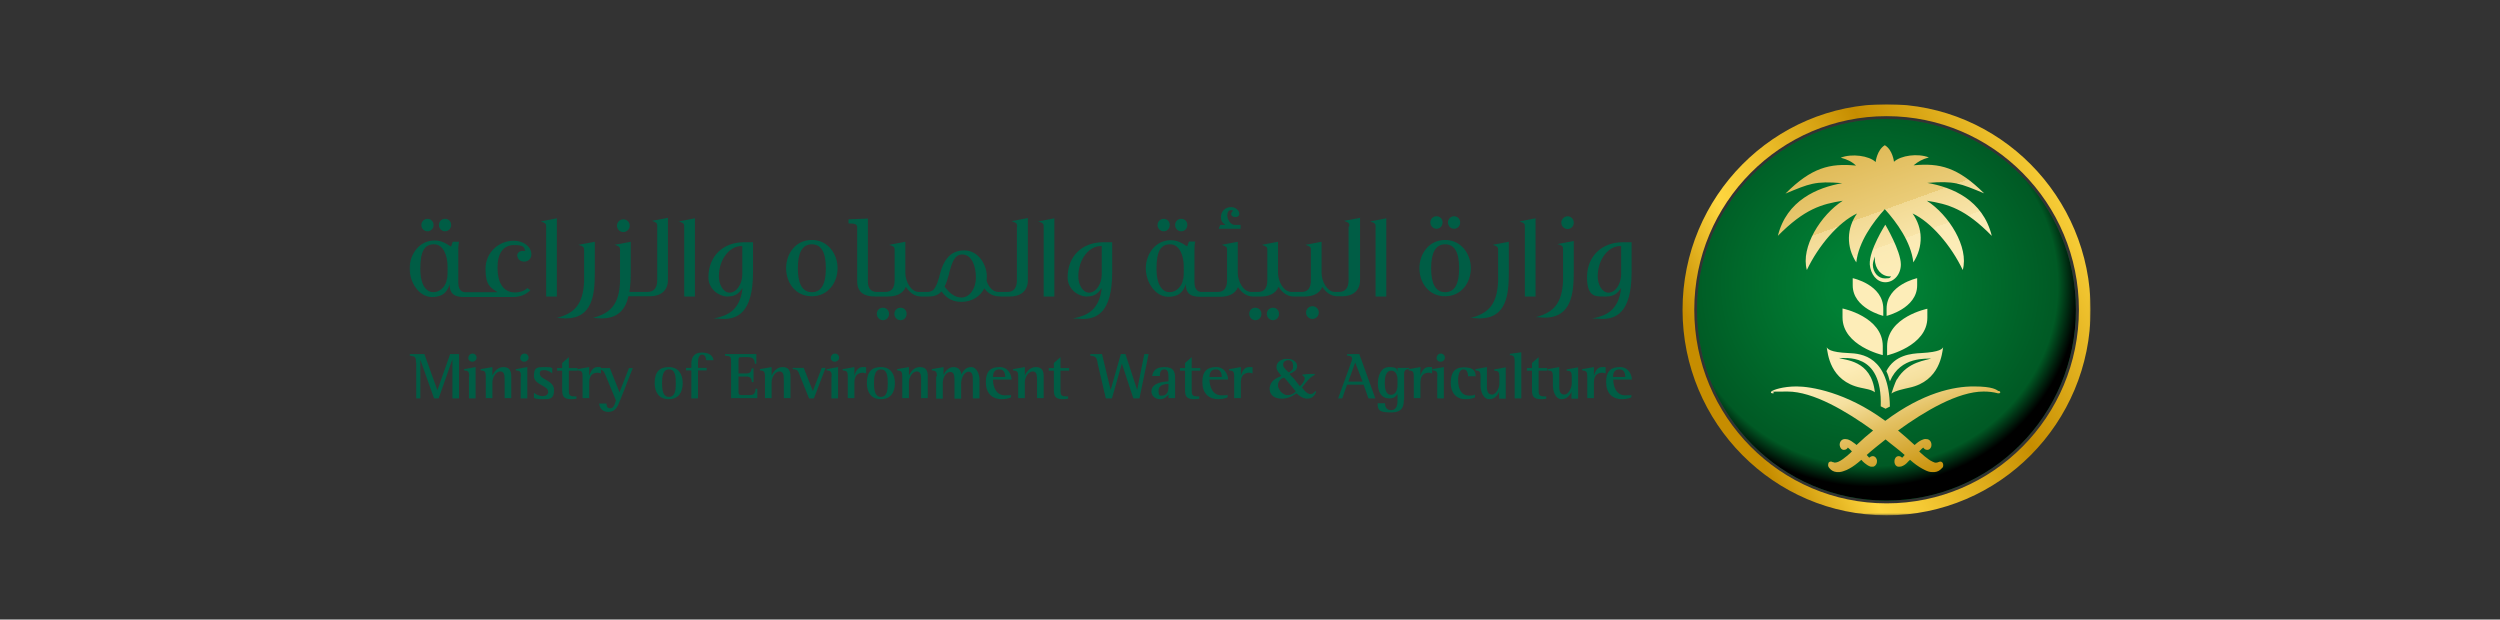 <svg xmlns="http://www.w3.org/2000/svg" xmlns:xlink="http://www.w3.org/1999/xlink" id="Layer_1" viewBox="0 0 981.4 243.2"><rect x="0" y="0" width="981.4" height="243.2" fill="#333333" stroke="none"/><defs><style>      .st0 {        mask: url(#mask);      }      .st1 {        fill: #008034;      }      .st2 {        fill: url(#linear-gradient1);      }      .st3 {        fill: #005d45;      }      .st4 {        fill: url(#radial-gradient);      }      .st5 {        fill: url(#linear-gradient);      }      .st6 {        fill: #fff;      }    </style><mask id="mask" x="160.7" y="40.9" width="660" height="161.4" maskUnits="userSpaceOnUse"><g id="mask0_1_47086"><path class="st6" d="M820.7,40.9H160.7v161.4h660V40.9Z"></path></g></mask><radialGradient id="radial-gradient" cx="205.9" cy="528.7" fx="205.9" fy="528.7" r="2.9" gradientTransform="translate(-5072.1 14545.4) scale(28.2 -27.3)" gradientUnits="userSpaceOnUse"><stop offset="0" stop-color="#000" stop-opacity="0"></stop><stop offset=".1" stop-color="#000" stop-opacity="0"></stop><stop offset=".2" stop-color="#000" stop-opacity="0"></stop><stop offset=".9" stop-color="#000" stop-opacity=".3"></stop><stop offset="1" stop-color="#000"></stop></radialGradient><linearGradient id="linear-gradient" x1="677.9" y1="89.4" x2="819.8" y2="164.3" gradientTransform="translate(0 244.1) scale(1 -1)" gradientUnits="userSpaceOnUse"><stop offset="0" stop-color="#c68d00"></stop><stop offset=".2" stop-color="#ffd740"></stop><stop offset=".3" stop-color="#f4c833"></stop><stop offset=".5" stop-color="#d7a313"></stop><stop offset=".6" stop-color="#c68d00"></stop><stop offset="1" stop-color="#ffd740"></stop></linearGradient><linearGradient id="linear-gradient1" x1="718" y1="182.1" x2="763.1" y2="57.4" gradientTransform="translate(0 244.1) scale(1 -1)" gradientUnits="userSpaceOnUse"><stop offset="0" stop-color="#c68d00"></stop><stop offset="0" stop-color="#d2a32a"></stop><stop offset="0" stop-color="#dfb955"></stop><stop offset=".2" stop-color="#eacc78"></stop><stop offset=".2" stop-color="#f2da94"></stop><stop offset=".3" stop-color="#f8e4a8"></stop><stop offset=".3" stop-color="#fbeab4"></stop><stop offset=".4" stop-color="#fdedb8"></stop><stop offset=".6" stop-color="#fdedb8"></stop><stop offset=".7" stop-color="#f5e09f"></stop><stop offset=".8" stop-color="#e3c061"></stop><stop offset="1" stop-color="#c68d00"></stop></linearGradient></defs><g class="st0"><g><path class="st3" d="M174.7,90.8c1.4,0,2.4-1.1,2.4-2.5s-1-2.4-2.4-2.4-2.4,1.1-2.4,2.4,1,2.5,2.4,2.5Z"></path><path class="st3" d="M167.8,90.8c1.4,0,2.4-1.1,2.4-2.5s-1.1-2.4-2.4-2.4-2.4,1.1-2.4,2.4,1,2.5,2.4,2.5Z"></path><path class="st3" d="M203.1,100.3c0,1.3,1,2.4,2.7,2.4s2.8-1.3,2.8-2.8c0-3.2-3.3-5.4-6.9-5.4-5.9,0-11.1,4.6-11.1,11s1.8,7.3,4.7,9.2h-12.9c-2.2-.2-2.5-2.5-2.5-3.8v-12.5c0-1,0-2.3.3-3.5h-2.4c-.3.3-.2.5-.3.7-.2.6-.4,1.2-.5,1.2,0,0-.3-.2-.8-.5-1.1-.7-2.9-1.9-5.6-1.9-6,0-9.8,5.4-9.8,11s3.8,11.2,8.8,11.2,6.2-2.9,6.9-5c0,4.4,2.7,5,5.9,5h18.9c3,0,5.2-1,6.9-2.7l-1.2-.8c-1.2,1.1-2.8,1.7-4.9,1.7-4.7,0-6.8-4.1-6.8-9.7s2.2-8.9,6.5-8.9,3.8,1,4.4,2.3c-.3,0-.6,0-1,0-1.4,0-2.2.8-2.2,2.1M175.3,110.4c-.8,2.5-2.8,4.3-5.2,4.3s-5.1-2.2-5.1-9.2,1.7-9.6,5.4-9.6,5.3,4.6,5.3,8.7,0,4.4-.5,5.8"></path><path class="st3" d="M218.6,116.4v-30.7l-6.3,1.2c2,.7,2.1,1,2.1,2.1v27.4h4.2,0Z"></path><path class="st3" d="M233.5,94.9l-6.4,1.2c2.1.7,2.2,1,2.2,2.2v12.2c-.4,9-3.8,12.5-10.7,14.3,1.8.1,2.8.2,3.4.2,10.7,0,11.5-9.5,11.5-18.1v-12h0Z"></path><path class="st3" d="M244.7,91.1c1.3,0,2.5-1.1,2.5-2.5s-1.1-2.5-2.5-2.5-2.5,1.1-2.5,2.5,1.1,2.5,2.5,2.5Z"></path><path class="st3" d="M258,89v21c0,2.8-1.1,4.6-3.8,4.6h-7.1c.4-2.5.5-5.1.5-7.7v-12l-6.3,1.2c2.1.7,2.1,1,2.1,2.2v12.2c-.3,9-3.8,12.5-10.7,14.3,1.8.1,2.9.2,3.4.2,6.7,0,9.5-3.8,10.6-8.7h8.5c4.1,0,7-2.2,7-6.3v-24.5l-6.3,1.2c2.1.7,2.1,1,2.1,2.1"></path><path class="st3" d="M268.6,89v27.4h4.2v-30.7l-6.3,1.2c2,.7,2.1,1,2.1,2.1"></path><path class="st3" d="M278.1,108.9c0,4.6,4.1,7.4,7.3,7.5h.2c3.5,0,4.9-1.8,5.9-3.4-.9,9-6.3,10.9-10.3,11.8l-1.1.2c1.7.1,3.2.2,3.9.2,5.1,0,11.6-2,11.6-18.3v-11.8h-3.6c-8.1,0-13.9,5.4-13.9,13.8M291.4,107.7c0,3.7-2.2,7.2-5,7.2-2.7-.1-4.2-3.5-4.2-6.3,0-7.2,4.5-12,8.7-12h.5v11.1Z"></path><path class="st3" d="M318.7,94.2c-6.4,0-10.1,5.4-10.1,11.1s3.7,11,10.1,11,10.1-5.4,10.1-11-3.8-11.1-10.1-11.1ZM318.7,114.7c-3.8,0-5.5-3.4-5.5-9.4s1.7-9.4,5.5-9.4,5.5,3.3,5.5,9.4-1.7,9.4-5.5,9.4Z"></path><path class="st3" d="M353.5,120.8c-1.4,0-2.4,1.1-2.4,2.4s1,2.5,2.4,2.5,2.4-1.1,2.4-2.5-1-2.4-2.4-2.4Z"></path><path class="st3" d="M346.6,120.8c-1.5,0-2.4,1.1-2.4,2.4s1,2.5,2.4,2.5,2.4-1.1,2.4-2.5-1.1-2.4-2.4-2.4Z"></path><path class="st3" d="M399.2,88.9v21.1c0,2.8-1.1,4.6-3.6,4.6h-3.7c-2.2,0-3.8-2-4.6-4.3,0-.5.1-1.1.1-1.7,0-4.4-3.1-10.3-8.9-10.3s-8.2,4.4-9.4,8.9c-.6,2.4-1.4,5.3-2.8,6.7-.6.5-1.4.6-1.8.7h-3.8c-3.3,0-5.3-4.4-5.3-7.4v-12.3l-6.3,1.2c1.9.7,2.1.9,2.1,1.9v12.1c0,2.8-1.1,4.5-3.6,4.5h-3.7c-2-.1-3.2-1.5-3.2-4v-24.8l-7.6.3v1.6c2.7,0,3.4.4,3.4,1.6v21.1c0,4.6,3,6,7.1,6h4.9c3,0,5.9-.9,7.1-3.8,1.5,2.3,3.5,3.8,6,3.8h3c2.5,0,3.9-.8,5-2,1.4,1.8,3.4,4.1,7.8,4.1s7.6-2.4,9-5.3c1.6,2.1,3.4,3.2,6.6,3.2h3.5c4.1,0,7-2.2,7-6.3v-24.5l-6.4,1.2c2.1.7,2.2,1,2.2,2.1M377.4,116.8c-3,0-5.1-2.4-6.4-4,0,0-.1-.2-.2-.3.9-1.7,1.3-3.5,1.8-5.1v-.3c1.1-3.8,2-7.2,5.1-7.2h.2c3.5.1,5.2,4.4,5.2,9s-2.6,7.9-5.6,7.9"></path><path class="st3" d="M409.7,89v27.4h4.2v-30.7l-6.3,1.2c2,.7,2.1,1,2.1,2.1"></path><path class="st3" d="M419.1,108.9c0,4.6,4.1,7.4,7.3,7.5h.2c3.5,0,4.9-1.8,5.9-3.4-.9,9-6.3,10.9-10.3,11.8l-1.1.2c1.7.1,3.2.2,3.9.2,5.1,0,11.6-2,11.6-18.3v-11.8h-3.6c-8.1,0-13.9,5.4-13.9,13.8M432.5,107.7c0,3.7-2.2,7.2-5,7.2-2.7-.1-4.2-3.5-4.2-6.3,0-7.2,4.5-12,8.7-12h.5v11.1Z"></path><path class="st3" d="M456.8,90.8c1.4,0,2.4-1.1,2.4-2.5s-1.1-2.4-2.4-2.4-2.4,1.1-2.4,2.4,1,2.5,2.4,2.5Z"></path><path class="st3" d="M463.7,90.8c1.4,0,2.4-1.1,2.4-2.5s-1-2.4-2.4-2.4-2.4,1.1-2.4,2.4,1,2.5,2.4,2.5Z"></path><path class="st3" d="M487,88.3h-2.2c-1.8,0-3-2.2-3-3.7s.6-2.1,1.4-2.1.6,0,.8.3c-.4.3-.7.9-.7,1.2,0,.7.7,1.2,1.6,1.2s1.6-.3,1.6-1.4-1.4-2.5-3.2-2.5c-2.5,0-4,1.8-4,3.9s1,2.4,1.8,3.1h-2.1l-.6,1.5h8.6v-1.5h0Z"></path><path class="st3" d="M499.7,120.8c-1.4,0-2.4,1.1-2.4,2.4s1,2.5,2.4,2.5,2.4-1.1,2.4-2.5-1-2.4-2.4-2.4Z"></path><path class="st3" d="M492.8,120.8c-1.5,0-2.4,1.1-2.4,2.4s1,2.5,2.4,2.5,2.4-1.1,2.4-2.5-1.1-2.4-2.4-2.4Z"></path><path class="st3" d="M515.2,120.2c-1.3,0-2.5,1.1-2.5,2.5s1.1,2.5,2.5,2.5,2.5-1.1,2.5-2.5-1.1-2.5-2.5-2.5Z"></path><path class="st3" d="M529.4,89v21c0,2.8-1.1,4.6-3.8,4.6h-1.5c-3.3,0-5.3-4.4-5.3-7.4v-12.3l-6.3,1.2c1.9.7,2.1.9,2.1,1.9v12.1c0,2.8-1.1,4.5-3.6,4.5h-4c-3.3,0-5.3-4.4-5.3-7.4v-12.3l-6.3,1.2c1.9.7,2.1.9,2.1,1.9v12.1c0,2.8-1.1,4.5-3.6,4.5h-2.7c-3.3,0-5.3-4.4-5.3-7.4v-12.3l-6.3,1.2c1.9.7,2.1.9,2.1,1.9v12.1c0,2.8-1.1,4.5-3.6,4.5h-6.7c-2.2-.2-2.5-2.5-2.5-3.8v-12.5c0-1,0-2.3.3-3.5h-2.4c-.3.3-.2.5-.3.7-.2.6-.4,1.2-.5,1.2,0,0-.3-.2-.8-.5-1.1-.7-2.9-1.9-5.6-1.9-6,0-9.8,5.4-9.8,11s3.8,11.2,8.8,11.2,6.2-2.9,6.9-5c0,4.4,2.7,5,5.9,5h7.5c3,0,5.9-.9,7.1-3.8,1.4,2.2,3.4,3.6,5.7,3.7h0s3.1,0,3.1,0c3,0,5.9-.9,7.1-3.8,1.5,2.3,3.5,3.8,6,3.8h4.1c3,0,5.9-.9,7.1-3.8,1.4,2.2,3.4,3.6,5.7,3.7h0s2.1,0,2.1,0c4.1,0,7-2.2,7-6.3v-24.5l-6.3,1.2c2.1.7,2.1,1,2.1,2.1M464.3,110.4c-.8,2.5-2.8,4.3-5.2,4.3s-5.1-2.2-5.1-9.2,1.7-9.6,5.4-9.6,5.3,4.6,5.3,8.7,0,4.4-.5,5.8"></path><path class="st3" d="M540,89v27.4h4.2v-30.7l-6.3,1.2c2,.7,2.1,1,2.1,2.1"></path><path class="st3" d="M570.8,89.8c1.4,0,2.4-1.1,2.4-2.5s-1.1-2.4-2.4-2.4-2.4,1.1-2.4,2.4,1,2.5,2.4,2.5Z"></path><path class="st3" d="M567.3,94.2c-6.3,0-10.1,5.4-10.1,11.1s3.7,11,10.1,11,10.1-5.4,10.1-11-3.8-11.1-10.1-11.1ZM567.3,114.7c-3.8,0-5.5-3.4-5.5-9.4s1.7-9.4,5.5-9.4,5.5,3.3,5.5,9.4-1.7,9.4-5.5,9.4Z"></path><path class="st3" d="M563.9,89.8c1.4,0,2.4-1.1,2.4-2.5s-1-2.4-2.4-2.4-2.4,1.1-2.4,2.4,1,2.5,2.4,2.5Z"></path><path class="st3" d="M588.1,98.3v12.2c-.4,9-3.8,12.5-10.7,14.3,1.8.1,2.8.2,3.4.2,10.7,0,11.5-9.5,11.5-18.1v-12l-6.3,1.2c2.1.7,2.1,1,2.1,2.2"></path><path class="st3" d="M602.8,116.4v-30.7l-6.3,1.2c2,.7,2.1,1,2.1,2.1v27.4h4.2,0Z"></path><path class="st3" d="M613.6,98v12.2c-.4,9-3.8,12.5-10.7,14.3,1.8.1,2.8.2,3.4.2,10.7,0,11.5-9.6,11.5-18.2v-11.9l-6.4,1.2c2.1.6,2.2,1,2.2,2.1"></path><path class="st3" d="M615.4,84.9c-1.3,0-2.5,1.1-2.5,2.5s1.1,2.5,2.5,2.5,2.4-1.1,2.4-2.5-1.1-2.5-2.4-2.5Z"></path><path class="st3" d="M637,95.1c-8.1,0-14,5.4-14,13.8s4.1,7.4,7.3,7.5h.2c3.5,0,4.9-1.8,5.9-3.4-.9,9-6.3,10.9-10.3,11.8l-1.1.2c1.7.1,3.2.2,3.9.2,5.1,0,11.6-2,11.6-18.3v-11.8h-3.6ZM636.4,107.7c0,3.7-2.2,7.2-5,7.2-2.7-.1-4.2-3.5-4.2-6.3,0-7.2,4.5-12,8.7-12h.5v11.1Z"></path><path class="st3" d="M163.3,142.3c0-2.4-.4-2.3-2.5-2.7v-.6h5.8l5.1,14.2h0l5-14.2h3.5v17.4h-2.6v-15.4h0l-5.4,15.4h-1.8l-5.4-15.2h0v15.2h-1.6v-14.1Z"></path><path class="st3" d="M184.2,147.7c0-1.8-.4-2.2-2-2.3v-.5l4.5-.8v12.3h-2.6v-8.6h0ZM183.9,140.4c0-.9.7-1.6,1.6-1.6s1.6.7,1.6,1.6-.8,1.6-1.7,1.6-1.6-.7-1.6-1.6Z"></path><path class="st3" d="M190.7,147.7c0-1.8-.4-2.2-2-2.3v-.5l4.6-.8v3.3h0c.4-.9,1.7-3.3,4.3-3.3s3.1,1.7,3.1,3.6v8.6h-2.6v-6.7c0-2,0-3.8-1.7-3.8s-3.1,2.4-3.1,4.2v6.3h-2.6v-8.6h0Z"></path><path class="st3" d="M204.5,147.7c0-1.8-.4-2.2-2-2.3v-.5l4.5-.8v12.3h-2.6v-8.6h0ZM204.3,140.4c0-.9.7-1.6,1.6-1.6s1.6.7,1.6,1.6-.8,1.6-1.7,1.6-1.6-.7-1.6-1.6Z"></path><path class="st3" d="M216.7,146.5c-.4-.3-1.6-1.2-3-1.2s-1.8.3-1.8,1.4c0,2.4,5.6,2.5,5.6,6.4s-2.1,3.6-4.6,3.6-2.7-.3-3.3-.5v-2c.7.5,1.9,1.3,3.4,1.3s2.2-.8,2.2-1.7c0-2.5-5.6-2.7-5.6-6.2s1.3-3.5,4.3-3.5,2.4.3,2.9.4v1.9h0Z"></path><path class="st3" d="M226.3,156.5c-.6.1-1.2.2-1.7.2-2.5,0-3.9-.4-3.9-3.3v-7.9h-2v-1h2v-2l2.6-2.3v4.3h3.4v1h-3.4v7.5c0,1.8.1,2.6,2.1,2.6s.6,0,.9,0v1h0Z"></path><path class="st3" d="M228.7,147.7c0-1.8-.4-2.2-2-2.3v-.5l4.6-.8v3.4h0c.4-1.2,1.2-3.4,3.2-3.4s.9,0,1.4.1v2.4c-.4-.1-.9-.3-1.3-.3-2.6,0-3.3,2-3.3,3.8v6.2h-2.6v-8.6h0Z"></path><path class="st3" d="M243.3,157.4c-.8,2.1-1.7,4.3-4.5,4.3s-3.5-2.1-3.6-3.3h2.9c0,.8.1,1.9,1.4,1.9s1.7-1.3,2-2.2l.3-.9-4.1-9.9c-.6-1.5-1-2.2-2.7-2.3v-.5h4.4l3.8,9.5,3.7-9.5h1.5l-5.1,13Z"></path><path class="st3" d="M257,150.4c0-4.3,1.8-6.3,5.5-6.3s5.5,2.6,5.5,6.3-1.7,6.3-5.5,6.3-5.5-2.7-5.5-6.3ZM262.6,155.8c2.5,0,2.7-2.8,2.7-5.4s-.2-5.4-2.7-5.4-2.7,3.1-2.7,5.4.2,5.4,2.7,5.4Z"></path><path class="st3" d="M271.4,145.4h-2.1v-1h2.1v-1.7c0-2.1.9-4.3,4-4.3s4.4,1.2,4.7,3h-2.9c0-.9-.4-2.2-1.6-2.2s-1.6,1.6-1.6,2.9v2.3h3.4v1h-3.4v11h-2.6v-11Z"></path><path class="st3" d="M287,142.5c0-2.6,0-2.6-2.4-2.9v-.6h12.3v3.8c0,0-.6,0-.6,0,0-2.1-1.1-2.6-2.8-2.6h-2c-1.3,0-1.6,0-1.6,1.3v5.1h3.1c1.8,0,1.9-1.1,2.1-2h.7v5.4h-.7c0-1.4-.6-2.2-2.1-2.2h-3.1v5.8c0,1.4.3,1.5,1.6,1.5h2.8c1.5,0,2.2-.5,2.3-2.5h.7v3.7h-10.3v-13.9h0Z"></path><path class="st3" d="M300.3,147.7c0-1.8-.4-2.2-2-2.3v-.5l4.6-.8v3.3h0c.4-.9,1.7-3.3,4.3-3.3s3.1,1.7,3.1,3.6v8.6h-2.6v-6.7c0-2,0-3.8-1.7-3.8s-3.1,2.4-3.1,4.2v6.3h-2.6v-8.6h0Z"></path><path class="st3" d="M313.9,147.2c-.6-1.7-.9-2.2-2.7-2.3v-.5h4.3l3.6,9.1,3.5-9.1h1.5l-4.6,12h-1.9l-3.7-9.2h0Z"></path><path class="st3" d="M326.5,147.7c0-1.8-.4-2.2-2-2.3v-.5l4.5-.8v12.3h-2.6v-8.6h0ZM326.2,140.4c0-.9.7-1.6,1.6-1.6s1.6.7,1.6,1.6-.8,1.6-1.7,1.6-1.6-.7-1.6-1.6Z"></path><path class="st3" d="M332.8,147.7c0-1.8-.4-2.2-2-2.3v-.5l4.6-.8v3.4h0c.4-1.2,1.1-3.4,3.2-3.4s.9,0,1.4.1v2.4c-.4-.1-.9-.3-1.3-.3-2.6,0-3.3,2-3.3,3.8v6.2h-2.6v-8.6h0Z"></path><path class="st3" d="M340.3,150.4c0-4.3,1.8-6.3,5.5-6.3s5.5,2.6,5.5,6.3-1.7,6.3-5.5,6.3-5.5-2.7-5.5-6.3ZM345.8,155.8c2.5,0,2.7-2.8,2.7-5.4s-.2-5.4-2.7-5.4-2.7,3.1-2.7,5.4.2,5.4,2.7,5.4Z"></path><path class="st3" d="M354.2,147.7c0-1.8-.4-2.2-2-2.3v-.5l4.6-.8v3.3h0c.4-.9,1.7-3.3,4.3-3.3s3.1,1.7,3.1,3.6v8.6h-2.6v-6.7c0-2,0-3.8-1.7-3.8s-3.1,2.4-3.1,4.2v6.3h-2.6v-8.6h0Z"></path><path class="st3" d="M367.8,147.7c0-1.8-.4-2.2-2-2.3v-.5l4.6-.8v3.1h0c.4-.9,1.6-3.1,3.9-3.1s3,1.7,3.1,2.9h0c.5-1,1.5-2.9,3.8-2.9s3.3,3,3.3,4.8v7.5h-2.6v-7c0-1.6,0-3.5-1.7-3.5s-2.9,2.7-2.9,4.6v6h-2.6v-6.7c0-2,0-3.8-1.7-3.8s-2.9,2.4-2.9,4.2v6.3h-2.6v-8.6h0Z"></path><path class="st3" d="M396.9,156c-.5.2-1.8.7-3.6.7-3.9,0-6.3-2.4-6.3-6.7s1.9-5.9,5.4-5.9,4.7,3.2,4.7,4.9h-7.3c0,2.6,1.1,6.2,4.7,6.2s2-.3,2.4-.4v1.1h0ZM394.6,148c0-.6,0-3-2.3-3s-2.5,2-2.5,3h4.7,0Z"></path><path class="st3" d="M399.7,147.7c0-1.8-.4-2.2-2-2.3v-.5l4.6-.8v3.3h0c.4-.9,1.7-3.3,4.3-3.3s3.1,1.7,3.1,3.6v8.6h-2.6v-6.7c0-2,0-3.8-1.7-3.8s-3.1,2.4-3.1,4.2v6.3h-2.6v-8.6h0Z"></path><path class="st3" d="M419.3,156.5c-.6.1-1.1.2-1.7.2-2.5,0-3.9-.4-3.9-3.3v-7.9h-2v-1h2v-2l2.6-2.3v4.3h3.4v1h-3.4v7.5c0,1.8.1,2.6,2.1,2.6s.6,0,.9,0v1h0Z"></path><path class="st3" d="M430.9,142.3c-.5-2.3-.8-2.3-2.9-2.7v-.6h4.6l3.4,14.1h0l4-14.1h1.8l4.6,14.1h0l2.8-14.1h1.7l-3.6,17.4h-2.4l-4.5-13.7h0l-3.9,13.7h-2.4l-3.3-14.1h0Z"></path><path class="st3" d="M458.7,154.9c-.5.5-1.3,1.8-3.3,1.8s-3.4-1.4-3.4-3c0-3.6,5.1-3.9,6.7-4v-1.3c0-1.6,0-3.4-1.6-3.4s-1.8,1.5-1.8,2.6h-3c.3-1.7,1.1-3.5,4.8-3.5s4.2,1.9,4.2,4.4v7.8h-2.6v-1.5h0ZM458.7,150.7c-.9,0-3.9.2-3.9,2.6s.6,2,1.5,2c1.5,0,2.4-1.4,2.4-3.1v-1.5Z"></path><path class="st3" d="M470.8,156.5c-.6.1-1.1.2-1.7.2-2.5,0-3.9-.4-3.9-3.3v-7.9h-2v-1h2v-2l2.6-2.3v4.3h3.4v1h-3.4v7.5c0,1.8.1,2.6,2.1,2.6s.6,0,.9,0v1h0Z"></path><path class="st3" d="M481.9,156c-.5.2-1.8.7-3.6.7-3.9,0-6.3-2.4-6.3-6.7s1.9-5.9,5.4-5.9,4.7,3.2,4.7,4.9h-7.3c0,2.6,1.1,6.2,4.7,6.2s2-.3,2.4-.4v1.1h0ZM479.6,148c0-.6,0-3-2.3-3s-2.5,2-2.5,3h4.7,0Z"></path><path class="st3" d="M484.5,147.7c0-1.8-.4-2.2-2-2.3v-.5l4.6-.8v3.4h0c.4-1.2,1.1-3.4,3.2-3.4s.9,0,1.4.1v2.4c-.4-.1-.9-.3-1.3-.3-2.6,0-3.3,2-3.3,3.8v6.2h-2.6v-8.6h0Z"></path><path class="st3" d="M530.4,142.3c.2-.4.4-1.3.4-1.5,0-1-.9-1.1-2-1.2v-.6h4.8l6.3,17.4h-2.7l-1.9-5.4h-6.5l-1.9,5.4h-1.6l5.1-14.1ZM529.2,149.8h5.7l-2.9-7.5-2.7,7.5h0Z"></path><path class="st3" d="M551.1,156.8c0,2.7-.5,5.1-5,5.1s-5.3-.7-5.3-3.6h2.9c0,1.1.3,2.7,2.4,2.7s2.5-2,2.5-3.4v-3h0c-.5.8-1.1,1.8-3.2,1.8-3.2,0-4.5-2.7-4.5-5.7s1-6.6,4.5-6.6,2.8,1.1,3.2,1.8h0v-1.5h4.6v.5c-.8,0-2,.1-2,1.8v10h0ZM548.6,148.8c0-1.6-.8-3.3-2.4-3.3-2.3,0-2.6,2.9-2.6,4.8s.3,4.7,2.4,4.7,2.6-2.3,2.6-3.7v-2.6h0Z"></path><path class="st3" d="M555,147.7c0-1.8-.4-2.2-2-2.3v-.5l4.6-.8v3.4h0c.4-1.2,1.1-3.4,3.2-3.4s.9,0,1.4.1v2.4c-.4-.1-.9-.3-1.3-.3-2.6,0-3.3,2-3.3,3.8v6.2h-2.6v-8.6h0Z"></path><path class="st3" d="M564.3,147.7c0-1.8-.4-2.2-2-2.3v-.5l4.5-.8v12.3h-2.6v-8.6h0ZM564,140.4c0-.9.7-1.6,1.6-1.6s1.6.7,1.6,1.6-.8,1.6-1.7,1.6-1.6-.7-1.6-1.6Z"></path><path class="st3" d="M578.8,156.1c-.9.3-1.5.6-3.6.6-3.6,0-5.7-2.6-5.7-6.4s1.4-6.1,5.1-6.1,4.7,1.4,4.7,3.5h-3c0-1.1-.3-2.7-1.8-2.7s-2.1,1.9-2.1,4.4c0,3.8,1.7,5.9,4.1,5.9s1.8-.2,2.5-.4v1.1h0Z"></path><path class="st3" d="M588.6,153.5h0c-.4,1.1-1.5,3.2-4,3.2s-3.4-3.4-3.4-5.3v-3.7c0-1.8-.4-2.2-2-2.3v-.5l4.5-.8v7.8c0,2.4.9,3,2.1,3s2.8-2.2,2.8-4.3v-2.8c0-1.8-.4-2.2-2-2.3v-.5l4.5-.8v12.3h-2.6v-2.9h0Z"></path><path class="st3" d="M594.6,141.8c0-1.8-.4-2.3-1.9-2.4v-.5l4.5-.6v18.1h-2.6v-14.5h0Z"></path><path class="st3" d="M607,156.5c-.6.1-1.1.2-1.7.2-2.5,0-3.9-.4-3.9-3.3v-7.9h-2v-1h2v-2l2.6-2.3v4.3h3.4v1h-3.4v7.5c0,1.8.1,2.6,2.1,2.6s.6,0,.9,0v1h0Z"></path><path class="st3" d="M617,153.5h0c-.4,1.1-1.5,3.2-4,3.2s-3.4-3.4-3.4-5.3v-3.7c0-1.8-.4-2.2-2-2.3v-.5l4.5-.8v7.8c0,2.4.9,3,2.1,3s2.8-2.2,2.8-4.3v-2.8c0-1.8-.4-2.2-2-2.3v-.5l4.5-.8v12.3h-2.6v-2.9h0Z"></path><path class="st3" d="M623.1,147.7c0-1.8-.4-2.2-2-2.3v-.5l4.6-.8v3.4h0c.4-1.2,1.1-3.4,3.2-3.4s.9,0,1.4.1v2.4c-.4-.1-.9-.3-1.3-.3-2.6,0-3.3,2-3.3,3.8v6.2h-2.6v-8.6h0Z"></path><path class="st3" d="M640.4,156c-.5.2-1.8.7-3.6.7-3.9,0-6.3-2.4-6.3-6.7s1.9-5.9,5.4-5.9,4.7,3.2,4.7,4.9h-7.3c0,2.6,1.1,6.2,4.7,6.2s2-.3,2.4-.4v1.1h0ZM638,148c0-.6,0-3-2.3-3s-2.5,2-2.5,3h4.7,0Z"></path><path class="st3" d="M516.5,153.5s0,0-.4.3c-.4.4-.7.7-1,.8-.4.2-1.1.2-1.9-.3-.4-.3-.9-.7-1.3-1.2l-.3-.4c-.2-.2-.3-.4-.4-.5h0c0-.1,0-.2,0-.2,1-1.3,1.8-2.3,2.2-2.7.7-.8,1.2-1.2,1.5-1.4.3-.2.7-.4,1.2-.7h0c0-.2,0-.3,0-.4h0c-.3,0-.5,0-.6,0h-1.5c-.8,0-1.5.1-2.1.2,0,0-.2,0-.6,0v.4c.3.1.5.3.6.5.2.2.3.5.3.7s-.1.6-.4,1.1c-.3.6-.7,1.2-1.3,1.7l-.2.2-.2-.2c-.1-.1-.3-.3-.4-.5l-1.4-1.8c-.3-.4-.6-.7-.8-.9-.6-.6-1-1-1.1-1.2h-.1c0-.1.1-.3.1-.3,0-.1.2-.2.4-.2.3-.1.7-.3,1.2-.7.5-.3.8-.6.9-.9.2-.4.3-.8.3-1.2,0-.7-.3-1.4-1-1.9-.6-.6-1.6-.9-2.7-.9s-1.1,0-1.2,0c0,0-.2,0-.4.1-.9.2-1.6.7-2.1,1.2-.5.6-.7,1.2-.7,1.9s0,.7.2,1c.1.3.3.6.4.8.2.2.6.7,1.1,1.4l.2.2-.2.2c-.1,0-.4.2-.7.3-.6.2-1.2.6-1.8,1-.6.4-1.1,1-1.4,1.6-.3.6-.5,1.3-.5,2,0,1.1.4,2.1,1.2,2.8.8.7,2,1.1,3.7,1.1s3.8-.7,5.4-2h.2c0-.1.2,0,.2,0,.8.8,1.6,1.3,2.3,1.6.5.2,1.1.4,1.7.4s1.2-.1,1.6-.3c.6-.3,1.1-.8,1.4-1.2.3-.5.5-.9.5-1.2s0-.2,0-.2c0,0-.2-.1-.3-.1M504.3,141.9c.4-.3.8-.5,1.3-.5s.8,0,1.2.3c.3.2.6.4.6.7.2.6.2,1,.2,1.3,0,.6,0,1.1-.3,1.4-.3.4-.7.8-1.3,1h-.1c0,0-.1,0-.1,0-.8-.7-1.4-1.3-1.7-1.8-.3-.4-.4-.8-.4-1.2s.2-1,.6-1.3M508.4,153.9c-.8.8-1.8,1.2-2.8,1.2s-1.1-.1-1.6-.4c-.5-.3-.9-.6-1.2-.9-.3-.4-.6-.9-.9-1.5-.2-.4-.2-.8-.2-1.2,0-.6.2-1.2.6-1.7.4-.5.9-.9,1.6-1.1h.2c0,0,.1,0,.1,0,.8.9,1.6,1.8,2.3,2.7l1.5,1.8c0,.1.2.2.3.3.1.1.2.3.3.4v.2c0,0,0,.1,0,.1h0Z"></path><path class="st1" d="M814.9,121.6c0,41.4-33.3,74.9-74.4,74.9s-74.3-33.5-74.3-74.9,33.3-74.9,74.4-74.9,74.3,33.5,74.3,74.9"></path><path class="st4" d="M814.9,121.6c0,41.4-33.3,74.9-74.4,74.9s-74.3-33.5-74.3-74.9,33.3-74.9,74.4-74.9,74.3,33.5,74.3,74.9"></path><path class="st5" d="M740.6,202.3c-44.2,0-80.1-36.2-80.1-80.7s35.9-80.7,80.1-80.7,80.1,36.2,80.1,80.7-35.9,80.7-80.1,80.7ZM740.6,45.6c-41.6,0-75.5,34.1-75.5,76s33.8,76,75.5,76,75.5-34.1,75.5-76-33.8-76-75.5-76Z"></path><path class="st2" d="M784.8,153.5c.2.1.5.3.4.6,0,.2-.2.3-.6.3s-.2,0-.3,0c-1.8-.5-3.7-.7-5.6-.7-10.1,0-23.1,7.7-33.6,15.3,2.1,1.7,4.3,3.7,6.5,5.7.3-.3.4-.3.7-.6.9-.8,1.8-1.3,2.7-1.6.5-.2,1.1-.2,1.6-.1,1,.2,1.7,1.2,1.6,2.4,0,1-.8,1.8-1.6,1.8-.7,0-1.2-.3-1.6-.9-.4.3-.8.6-1.1,1-.2.2-.3.3-.5.5l.6.6c.5.4,1,.9,1.5,1.3,1,.8,2.1,1.7,3.3,2.2.4.2.9.4,1.3.3.2,0,.5,0,.7-.2h.2s0,0,0,0c.1,0,.3-.1.5-.2,0,0,.1,0,.2,0,.4,0,.7.2.9.5.2.3.3.9.2,1.3,0,.4-.3.6-.5.8-.8.9-1.7,1.4-2.8,1.5-.2,0-.4,0-.6,0s-.4,0-.6,0c-.8,0-1.7-.3-2.7-.8-1.4-.7-2.9-1.6-4.5-2.9l-1.3-1.1c-.4.4-.9.8-1.3,1.3-.5.5-1.2,1-2.1,1.3-.2,0-.5.1-.7.1s-.2,0-.3,0c-.1,0-.2,0-.3,0-.7-.1-1.3-.8-1.4-1.7-.1-.9.2-1.8.8-2.2.6-.4,1.4-.3,2,.2,0,0,.1.2.2.2.3-.3.7-.7,1-1.1-2.2-2-5-4-7.5-6.1-2.5,2-5.2,4.1-7.4,6.1.3.4.7.7,1,1.1,0,0,.1-.2.2-.2.6-.5,1.4-.6,2-.2.6.4,1,1.3.8,2.2-.1.8-.7,1.5-1.4,1.7-.1,0-.2,0-.3,0-.1,0-.2,0-.3,0-.3,0-.5,0-.7-.1-.8-.3-1.5-.8-2.1-1.3-.5-.4-.9-.8-1.3-1.3l-1.3,1.1c-1.6,1.3-3,2.2-4.5,2.9-1,.4-1.8.7-2.7.8-.2,0-.4,0-.6,0s-.4,0-.6,0c-1.1-.1-2.1-.6-2.8-1.5-.2-.2-.4-.5-.5-.8-.1-.4,0-1,.1-1.3.2-.3.5-.5.9-.5s.2,0,.2,0c.2,0,.3.1.5.2,0,0,0,0,0,0h.2c.3.1.5.2.7.2.5,0,1-.2,1.3-.3,1.2-.5,2.3-1.4,3.3-2.2.5-.4,1-.9,1.5-1.3l.6-.6c-.2-.2-.3-.3-.5-.5-.3-.3-.7-.7-1.1-1-.3.6-.9.9-1.6.9-.8,0-1.5-.8-1.6-1.8-.1-1.2.6-2.2,1.6-2.4.5-.1,1.1,0,1.6.1.9.3,1.8.9,2.7,1.6.3.2.4.3.7.6,2.2-2.1,4.4-4,6.5-5.7-10.5-7.6-23.5-15.3-33.6-15.3s-3.9.2-5.6.7c0,0-.2,0-.3,0-.3,0-.5-.1-.6-.3,0-.3.3-.5.4-.6.6-.4,4.1-1.8,9.7-1.8s19.5,2.3,34.5,13.3l.3.2h0c14.9-11.1,26.9-13.5,34.7-13.5s9,1.4,9.7,1.8M744.7,148.8c-.9,1.5-2.2,5.7-2.2,5.7,1.3-1.1,5.3-1.9,7-2.3,12.2-2.6,12.9-13.7,13.3-15.9-.3.6-1.2,1.9-8.6,2.3-3.9.2-10.4.7-13.7,7.1.6,1.2,1,2.5,1.4,4,4.2-10,14.5-8.7,16.2-9-1.7.8-9.2,1.1-13.4,8.2M740.1,160.5l1.8-.9c-.4-19.7-11-20.8-16.2-21-7.4-.3-8.3-1.7-8.6-2.3.4,2.2,1.1,13.3,13.3,15.9,1.7.4,4.3.7,5.6,1.8-1.4-12.9-12-12.5-14.1-13.5,2,.4,17.1-2.8,16.4,19l1.8.9ZM734,103.8c-.3-5.6,6.1-15.6,6.1-15.6,0,0,6.1,10.3,6.1,15.6,0,3.9-2.7,7-6.1,7s-5.8-3.2-6.1-7ZM742.7,108.5c-.3,0-.6,0-.9,0-3.2,0-5.8-3-5.8-6.7s.1-1.2.3-2c-.6,1.7-1.1,3.2-1.1,4.1,0,3,2.1,5.4,4.7,5.4s1.9-.4,2.7-1ZM723.3,124.6c0,11.2,15.8,14.8,15.8,14.8v-3.5c0-11.6-15.8-14.8-15.8-14.8v3.5ZM740.8,136v3.5s15.8-3.6,15.8-14.8v-3.5s-15.8,3.2-15.8,14.8ZM727.3,112c0,9.1,12,12,12,12v-2.8c0-9.5-12-12-12-12v2.8ZM740.6,121.2v2.8s12-2.9,12-12v-2.8s-12,2.6-12,12M697.9,92.6c10.5-10.6,17.2-12.5,25.5-13.8-8.6,5.5-16.6,18.2-14.1,27.2,4.5-9.5,12.4-18.8,19.7-22.2-4.1,5.8-4.3,13.1-.3,19.2.9-8,6.5-15.7,11.2-20.9,4.7,5.2,10.3,12.9,11.2,20.9,4-6.2,3.8-13.4-.3-19.2,7.3,3.4,15.2,12.7,19.7,22.2,2.5-9-5.5-21.7-14.1-27.2,8.4,1.3,15.1,3.2,25.5,13.8-3.5-14.2-15.6-19.1-25.3-20.8,10.7-.9,12.8.2,22.3,4.1-10.3-10.2-17.4-12-27.7-11,1.8-1.5,3.4-2.4,6-3.1-4.3-1.7-11-.8-13.7,1.7,0,0-.5-4.7-3.6-6.5h0s0,0,0,0c0,0,0,0,0,0h0c-3.1,1.9-3.6,6.6-3.6,6.6-2.6-2.5-9.4-3.4-13.7-1.7,2.6.7,4.3,1.5,6,3.1-10.3-1-17.5.8-27.7,11,9.4-3.9,11.6-5,22.3-4.1-9.7,1.7-21.9,6.7-25.3,20.8"></path></g></g></svg>